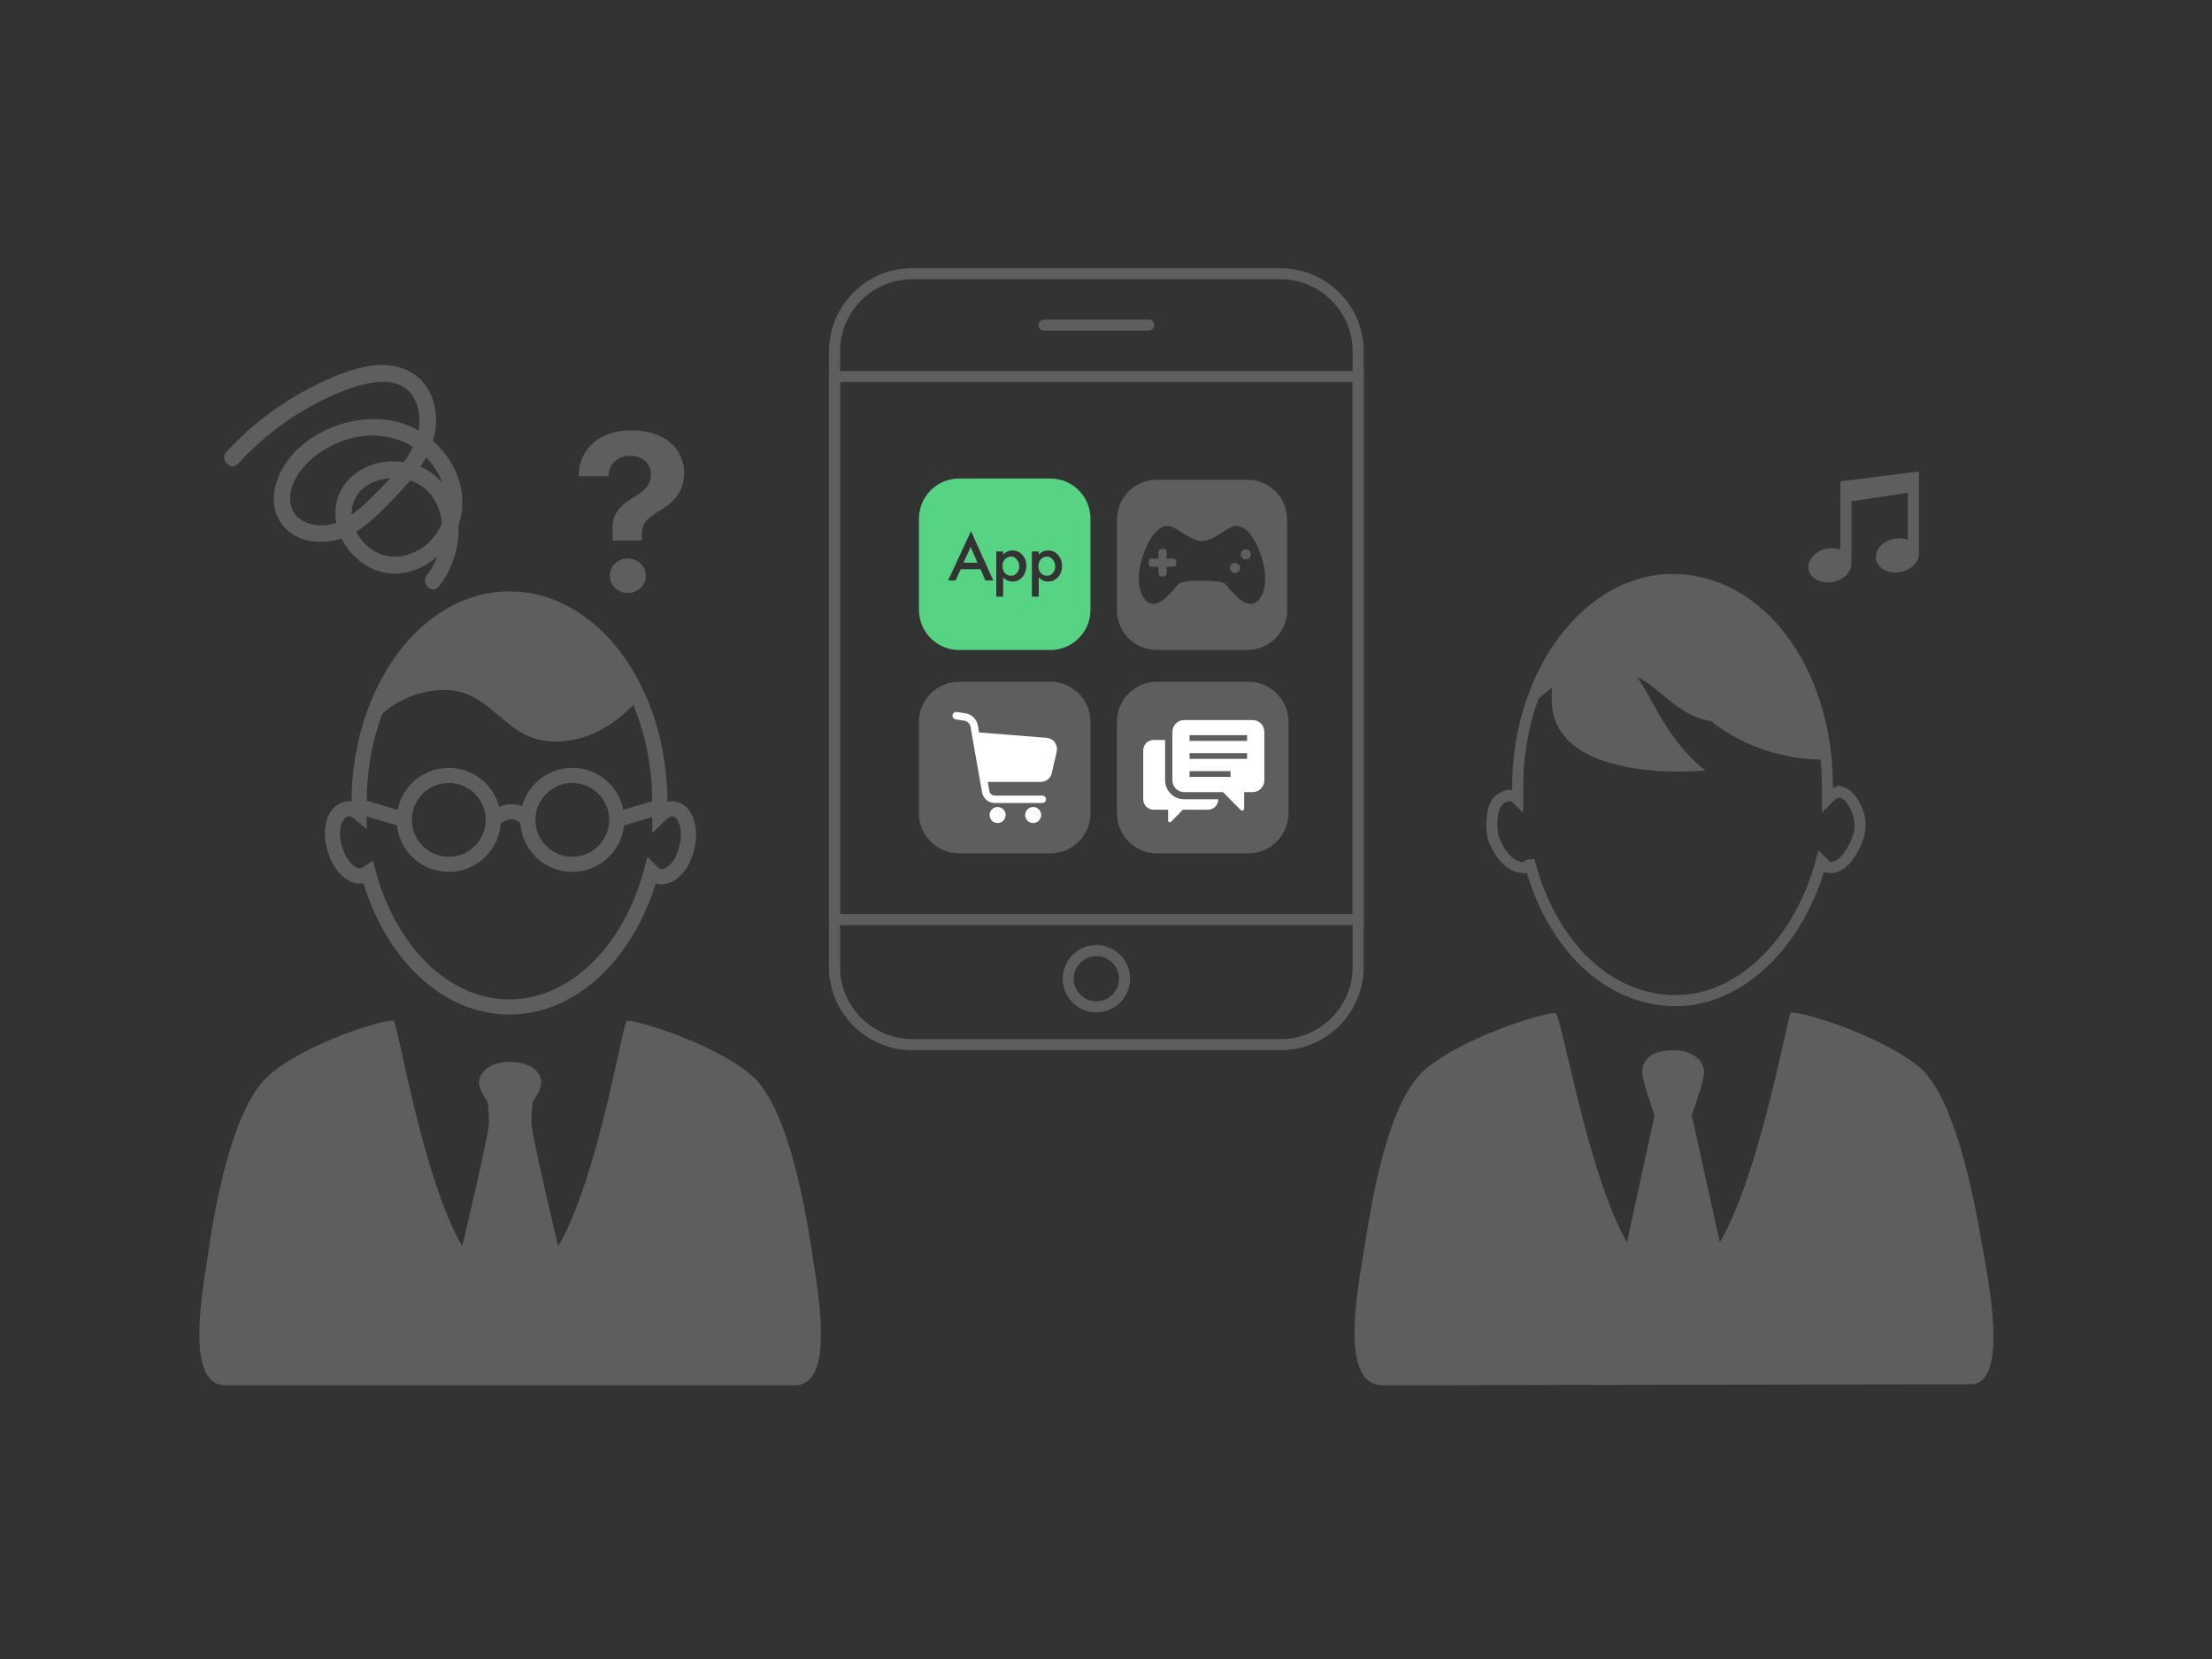 <?xml version="1.0" encoding="UTF-8"?>
<svg id="_レイヤー_1" data-name="レイヤー_1" xmlns="http://www.w3.org/2000/svg" viewBox="0 0 400 300">
  <rect x="0" y="0" width="400" height="300" fill="#333333" stroke="none"/>
  <defs>
    <style>
      .cls-1, .cls-2 {
        stroke-width: 2px;
      }

      .cls-1, .cls-2, .cls-3 {
        fill: none;
        stroke: #5e5e5e;
        stroke-miterlimit: 10;
      }

      .cls-4 {
        fill: #57d384;
      }

      .cls-5 {
        fill: #fff;
      }

      .cls-2 {
        stroke-linecap: round;
      }

      .cls-6 {
        fill: #5e5e5e;
      }

      .cls-3 {
        stroke-width: 2.74px;
      }
    </style>
  </defs>
  <g>
    <g>
      <g>
        <path class="cls-2" d="M231.57,188.9h-66.63c-7.72,0-14.03-6.31-14.03-14.03V63.53c0-7.72,6.31-14.03,14.03-14.03h66.63c7.72,0,14.03,6.31,14.03,14.03v111.35c0,7.72-6.31,14.03-14.03,14.03Z"/>
        <rect class="cls-2" x="150.91" y="68.09" width="94.69" height="98.19"/>
        <line class="cls-2" x1="188.79" y1="58.79" x2="207.73" y2="58.79"/>
        <circle class="cls-2" cx="198.26" cy="176.98" r="5.09"/>
      </g>
      <g>
        <path class="cls-6" d="M212.19,101.02h-1.23v-1.23c0-.26-.21-.51-.51-.51h-.46c-.26,0-.51.21-.51.51v1.23h-1.23c-.26,0-.51.21-.51.51v.46c0,.26.21.51.51.51h1.23v1.23c0,.26.21.51.51.51h.46c.26,0,.51-.21.51-.51v-1.23h1.23c.26,0,.51-.21.51-.51v-.46c0-.26-.26-.51-.51-.51Z"/>
        <circle class="cls-6" cx="223.33" cy="102.71" r=".92"/>
        <circle class="cls-6" cx="225.28" cy="100.25" r=".92"/>
        <path class="cls-6" d="M225.58,86.75h-16.42c-3.95,0-7.18,3.23-7.18,7.18v16.42c0,3.95,3.23,7.18,7.18,7.18h16.42c3.95,0,7.18-3.23,7.18-7.18v-16.42c0-3.95-3.23-7.18-7.18-7.18ZM226.56,109.18c-1.95.51-4.26-2.87-4.98-3.59-.77-.67-4.21-.56-4.21-.56,0,0-3.44-.15-4.21.56-.77.67-3.03,4.05-4.98,3.59-1.95-.51-3.03-4.05-1.54-8.57,1.49-4.52,3.44-5.49,4.41-5.49,1.39-.26,3.85,2.62,6.31,2.72,2.46-.1,4.93-2.98,6.31-2.72.98,0,2.93.98,4.41,5.49,1.49,4.52.41,8.06-1.54,8.57Z"/>
      </g>
      <g>
        <polygon class="cls-4" points="174.23 101.76 176.76 101.76 175.53 98.91 174.23 101.76"/>
        <path class="cls-4" d="M189.33,100.64c-.43,0-.8.19-1.11.5s-.43.74-.43,1.24.12.93.43,1.24c.25.31.62.5,1.11.5.43,0,.8-.19,1.05-.5.31-.31.43-.74.43-1.18,0-.5-.12-.93-.43-1.24-.31-.37-.68-.56-1.05-.56Z"/>
        <path class="cls-4" d="M182.83,100.64c-.43,0-.8.19-1.11.5s-.43.74-.43,1.24.12.93.43,1.24c.25.31.62.5,1.11.5.43,0,.8-.19,1.05-.5.31-.31.43-.74.43-1.18,0-.5-.12-.93-.43-1.24-.25-.37-.62-.56-1.05-.56Z"/>
        <path class="cls-4" d="M189.95,86.53h-16.53c-3.96,0-7.24,3.22-7.24,7.24v16.53c0,3.96,3.22,7.24,7.24,7.24h16.53c3.96,0,7.24-3.22,7.24-7.24v-16.53c0-4.02-3.28-7.24-7.24-7.24ZM178.19,104.97l-.87-2.04h-3.59l-.93,2.04h-1.36l4.15-8.92,4.02,8.92h-1.42ZM184.87,104.36c-.5.56-1.05.8-1.8.8-.62,0-1.18-.25-1.67-.74v3.47h-1.24v-8.17h1.24v.56c.5-.5,1.05-.74,1.67-.74.74,0,1.36.25,1.8.8.5.56.74,1.24.74,2.04-.06.8-.31,1.49-.74,1.98ZM191.31,104.36c-.5.56-1.05.8-1.8.8-.62,0-1.18-.25-1.67-.74v3.47h-1.24v-8.17h1.24v.56c.5-.5,1.05-.74,1.67-.74.74,0,1.36.25,1.8.8.5.56.74,1.24.74,2.04s-.25,1.49-.74,1.98Z"/>
      </g>
      <g>
        <path class="cls-6" d="M225.76,123.28h-16.55c-3.98,0-7.24,3.26-7.24,7.24v16.55c0,3.98,3.26,7.24,7.24,7.24h16.55c3.98,0,7.24-3.26,7.24-7.24v-16.55c0-3.98-3.26-7.24-7.24-7.24Z"/>
        <g>
          <path class="cls-5" d="M210.69,141.08v-7.27h-2.11c-1.02,0-1.85.85-1.85,1.89v8.83c0,1.04.83,1.89,1.85,1.89h2.65v1.94c0,.13.08.25.2.3.12.05.25.02.34-.07l2.13-2.17h4.56c1.02,0,1.85-.85,1.85-1.89h0s-6.21,0-6.21,0c-1.88,0-3.41-1.55-3.41-3.45Z"/>
          <path class="cls-5" d="M226.53,130.21h-12.42c-1.16,0-2.11.97-2.11,2.15v8.73c0,1.18.95,2.15,2.11,2.15h7.04l3.22,3.25c.1.1.26.14.39.08.13-.06.22-.19.22-.34v-2.99h1.55c1.16,0,2.11-.97,2.11-2.15v-8.73c0-1.18-.95-2.15-2.11-2.15ZM222.52,140.48h-7.41v-1.04h7.41v1.04ZM225.51,137.23h-10.4v-1.04h10.4v1.04h0ZM225.51,133.98h-10.4v-1.04h10.4v1.04h0Z"/>
        </g>
      </g>
      <g>
        <path class="cls-6" d="M189.96,123.28h-16.55c-3.98,0-7.24,3.26-7.24,7.24v16.55c0,3.98,3.26,7.24,7.24,7.24h16.55c3.98,0,7.24-3.26,7.24-7.24v-16.55c0-3.98-3.26-7.24-7.24-7.24Z"/>
        <g>
          <path class="cls-5" d="M190.75,134.25c-.35-.48-.89-.78-1.48-.83l-12.22-.97-.22-1.26c-.2-1.15-1.12-2.04-2.27-2.21l-.22-.03-1.32-.2c-.37-.05-.71.2-.77.57-.05.37.2.71.57.77h0s1.54.23,1.54.23h0c.58.09,1.04.53,1.14,1.11l2.09,11.86c.2,1.11,1.16,1.92,2.29,1.92h8.6c.37,0,.67-.3.67-.67s-.3-.67-.67-.67h-8.6c-.48,0-.88-.34-.97-.81l-.29-1.66h9.58c.95,0,1.77-.65,1.99-1.58l.9-3.9c.13-.58,0-1.18-.34-1.66Z"/>
          <path class="cls-5" d="M180.4,145.93c-.8,0-1.45.65-1.45,1.45s.65,1.45,1.45,1.45,1.45-.65,1.45-1.45c0-.8-.65-1.45-1.45-1.45Z"/>
          <path class="cls-5" d="M186.83,145.93c-.8,0-1.45.65-1.45,1.45s.65,1.45,1.45,1.45,1.45-.65,1.45-1.45-.65-1.45-1.45-1.45Z"/>
        </g>
      </g>
    </g>
    <g>
      <g>
        <path class="cls-6" d="M358.61,226.23c-1.13-6.72-4.53-26.88-11.26-33.03-7.29-6.15-22.42-10.6-23.54-10.04-.56.56-5.55,29.13-12.81,41.47l-5.08-22.95s2.23-6.16,2.23-7.85c0-1.68-1.69-3.92-5.61-3.91-4.48,0-5.6,2.25-5.59,3.93s2.25,7.84,2.25,7.84l-5,22.97c-7.3-12.87-11.83-41.43-12.95-41.42-.56-.56-16.24,3.95-23.51,10.12-7.27,6.17-10.04,26.34-11.14,33.06-1.11,6.72-4.44,24.09,3.4,24.08,7.84-.01,53.21-.09,53.21-.09,0,0,45.37-.08,53.21-.09,6.72-.01,3.33-17.93,2.2-24.09Z"/>
        <path class="cls-1" d="M333.26,143.38c-1.12-.56-2.24.56-2.8,1.13,0-.56,0-1.12,0-2.24-.04-21.28-12.39-37.5-28.07-37.48-15.12.03-27.98,16.85-27.94,37.57v2.24c-.56-.56-1.68-1.12-2.24-.56-2.24.56-2.79,3.93-2.23,7.28,1.13,3.36,3.37,5.6,5.61,5.59.56,0,.56-.56,1.12-.56,3.95,14.56,14.04,24.62,26.37,24.6,11.76-.02,22.38-10.68,26.28-25.25q.56.56,1.12,1.12c2.24.56,4.48-2.25,5.59-5.61,1.11-3.36-1.13-7.28-2.81-7.84Z"/>
        <path class="cls-6" d="M290.65,121.05c8.96-.02,11.22,9.5,20.74,9.49,8.58-.01,14.56-7.19,15.06-7.81-4.87-10.89-13.73-17.96-24.07-17.94-11.49.02-21.66,9.75-25.87,23.51.45-.61,5.58-7.23,14.13-7.25Z"/>
        <path class="cls-6" d="M288.4,112.61s5.94,5.99,10.6,14.79c4.67,8.8,9.33,11.83,9.33,11.83,2.26.06-24.96,3.01-27.52-10.53-1.84-9.73,7.59-16.09,7.59-16.09Z"/>
        <path class="cls-6" d="M298.61,115.74c9.86,23.53,32.01,21.57,32.01,21.57.02-.56-1.93-28.21-28.32-30.41"/>
      </g>
      <g>
        <path class="cls-6" d="M146.89,226.76c-1.02-6.64-4.08-26.17-10.85-32.17-6.76-6-21.95-10.47-22.72-9.96-.77.64-5.23,28.59-12.38,40.72,0,0-4.85-20.17-4.85-22.34s.26-3.83.26-3.83c0,0,1.53-1.91,1.53-3.45s-1.53-3.7-5.62-3.7-5.62,2.17-5.62,3.7,1.53,3.45,1.53,3.45c0,0,.26,1.79.26,3.83s-4.85,22.34-4.85,22.34c-7.15-12.25-11.62-40.21-12.38-40.72-.77-.64-15.96,3.83-22.72,9.96-6.76,6-9.96,25.66-10.85,32.17-1.02,6.64-4.21,23.74,3.06,23.74h103.13c7.28-.13,4.08-17.1,3.06-23.74Z"/>
        <path class="cls-3" d="M122.13,146.35c-.89-.26-1.91.13-2.81,1.02v-2.17c0-20.42-12.13-36.89-27.19-36.89s-27.19,16.59-27.19,36.89v1.79c-.77-.64-1.66-.89-2.43-.64-2.04.51-2.94,3.57-2.04,6.89.89,3.32,3.19,5.62,5.11,5.11.38-.13.64-.26,1.02-.51,3.83,14.17,13.79,24.25,25.53,24.25s21.83-10.21,25.66-24.51c.38.38.77.77,1.28.89,2.04.51,4.34-1.79,5.11-5.11.89-3.32-.13-6.51-2.04-7.02Z"/>
        <path class="cls-6" d="M92.13,108.31c14.55.26,21.95,14.3,23.36,18,0,0-5.74,7.79-15.06,7.79s-11.23-9.32-20.04-9.32-13.53,6.64-13.53,6.64c0,0,6.38-23.36,25.27-23.1Z"/>
        <g>
          <circle class="cls-3" cx="81.15" cy="148.26" r="8.04"/>
          <circle class="cls-3" cx="103.49" cy="148.26" r="8.04"/>
        </g>
        <line class="cls-3" x1="73.24" y1="148.26" x2="64.94" y2="145.83"/>
        <line class="cls-3" x1="111.4" y1="148.26" x2="119.57" y2="145.83"/>
        <path class="cls-3" d="M89.2,148.26s3.19-3.32,6.25,0"/>
      </g>
    </g>
    <path class="cls-6" d="M114.28,77.82c5.68,0,9.43,3.16,9.43,7.69,0,3-1.45,5.08-4.25,6.73-2.64,1.53-3.38,2.5-3.38,4.45v1.05h-5.26l-.04-1.15c-.26-3.12.83-4.91,3.57-6.51,2.56-1.53,3.34-2.5,3.34-4.39s-1.51-3.26-3.77-3.26-3.79,1.45-3.91,3.69h-5.38c.1-4.89,3.56-8.3,9.65-8.3ZM110.28,104.11c0-1.75,1.45-3.12,3.24-3.12s3.26,1.37,3.26,3.12-1.45,3.12-3.26,3.12-3.24-1.37-3.24-3.12Z"/>
    <path class="cls-6" d="M43.06,83.85c4.65-5.09,10.25-9.2,16.51-12.09,4.92-2.27,14.06-5.58,16,2.05,1.65,6.48-4.1,11.87-8.21,15.98-2.27,2.27-4.95,4.74-8.29,5.16-2.65.33-5.77-.69-6.46-3.56s1.16-5.89,3.1-7.81c2.26-2.22,5.23-3.74,8.31-4.44,6.05-1.38,12.33,1.04,15.28,6.63s.74,12.2-5.1,14.38c-2.62.98-5.46.56-7.61-1.26-1.9-1.61-3.23-4.12-2.97-6.66.56-5.56,7.9-7.07,12.08-4.66,5.67,3.28,5.14,11.83,1.51,16.39-1.19,1.5.92,3.63,2.12,2.12,4.37-5.49,5.26-14.37-.11-19.58-4.28-4.16-12.3-4.16-16.33.4-4.83,5.45-1.26,13.79,5.03,16.18,7.17,2.72,14.77-3.62,15.61-10.67.91-7.57-5.08-14.77-12.35-16.28s-16.38,1.94-20.16,8.7c-1.76,3.16-2.29,7.18.11,10.17,2.24,2.79,6.18,3.48,9.52,2.7,4.13-.96,7.3-4.19,10.15-7.13s5.78-6.1,7.25-10.05c1.21-3.26,1.1-7.26-.73-10.28-2.08-3.42-5.97-4.62-9.79-4.15-4.08.5-8.06,2.28-11.68,4.17s-7.28,4.38-10.49,7.16c-1.56,1.35-3.02,2.79-4.41,4.31-1.3,1.42.82,3.55,2.12,2.12h0Z"/>
  </g>
  <path class="cls-6" d="M332.79,90.79v8.61c-.73-.27-1.59-.35-2.47-.18-2.13.41-3.59,2.09-3.27,3.75.32,1.66,2.3,2.67,4.43,2.26,1.89-.36,3.25-1.73,3.31-3.19h.01v-11.39l10.2-1.53v8.48c-.73-.27-1.59-.34-2.47-.17-2.13.41-3.59,2.09-3.27,3.75.32,1.66,2.3,2.67,4.43,2.26,1.89-.36,3.25-1.73,3.31-3.19h.01v-15l-14.21,1.8v3.74h0Z"/>
</svg>